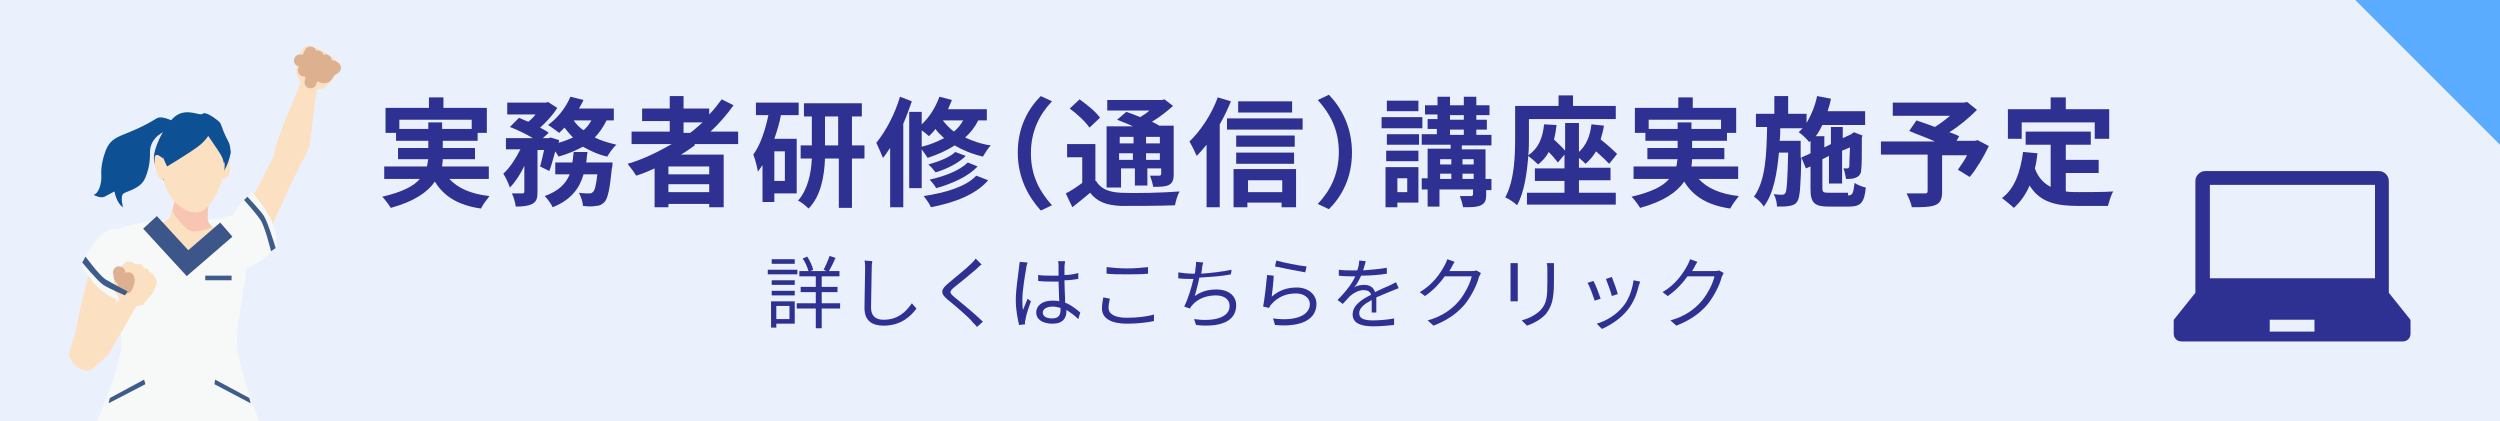 <?xml version="1.0" encoding="utf-8"?>
<!-- Generator: Adobe Illustrator 27.8.1, SVG Export Plug-In . SVG Version: 6.00 Build 0)  -->
<svg version="1.1" id="レイヤー_1" xmlns="http://www.w3.org/2000/svg" xmlns:xlink="http://www.w3.org/1999/xlink" x="0px"
	 y="0px" viewBox="0 0 380 64" style="enable-background:new 0 0 380 64;" xml:space="preserve">
<style type="text/css">
	.st0{fill:#EBF1FC;}
	.st1{fill:#2E3192;}
	.st2{clip-path:url(#SVGID_00000106111530789390707750000005319559282645418375_);}
	.st3{fill:#0D5093;}
	.st4{fill:#FBE1C1;}
	.st5{fill:#F7F8F8;}
	.st6{fill:#F7C5B2;}
	.st7{fill:#CEE2EA;}
	.st8{fill:none;stroke:#DDB08F;stroke-width:1.843;stroke-linecap:round;stroke-linejoin:round;}
	.st9{fill:none;stroke:#DDB08F;stroke-width:1.848;stroke-linecap:round;stroke-linejoin:round;}
	.st10{fill:#3D5C89;}
	.st11{fill:none;stroke:#3D5689;stroke-width:2.835;stroke-miterlimit:10;}
	.st12{fill:#59ACFF;}
</style>
<g>
	<rect class="st0" width="380" height="64"/>
	<g>
		<path class="st1" d="M68.3,27.2c1.3,1.4,3.3,2.3,6.1,2.6c-0.4,0.5-1,1.3-1.3,1.9c-3.4-0.5-5.6-1.8-7-4.1c-1.1,1.6-3.1,3-6.7,4
			c-0.3-0.5-0.9-1.3-1.3-1.7c3-0.7,4.8-1.6,5.7-2.7h-5.4v-1.9h6.5c0.1-0.4,0.1-0.8,0.2-1.1h-4.6v-1.7h4.6v-1.1h-4.9v-1.2h-1.6v-3.8
			h6.6v-1.6h2.2v1.6h6.6v3.8h-1.4v1.2h-5.3v1.1h4.9v1.7h-4.9c0,0.4-0.1,0.8-0.1,1.1h7.1v1.9H68.3z M65.1,19.6v-1h2.1v1h4.5v-1.4h-11
			v1.4H65.1z"/>
		<path class="st1" d="M92.2,18.3c-0.5,1-1.1,1.9-1.8,2.6c1,0.5,2.1,0.8,3.3,1.1c-0.5,0.4-1.1,1.3-1.4,1.8c-1.4-0.3-2.6-0.9-3.7-1.5
			c-1.1,0.6-2.3,1.1-3.7,1.5c-0.1-0.2-0.3-0.5-0.5-0.8c-0.3,1.1-0.6,2.2-0.9,3l-1.4-0.7c0.2-0.7,0.4-1.6,0.6-2.5h-1v6.3
			c0,1-0.1,1.5-0.8,1.9c-0.6,0.3-1.4,0.4-2.5,0.4c-0.1-0.6-0.3-1.5-0.6-2c0.7,0,1.4,0,1.6,0c0.2,0,0.3-0.1,0.3-0.3v-3.9
			c-0.6,1.3-1.4,2.5-2.2,3.3c-0.2-0.6-0.6-1.5-1-2.1c1-0.9,1.9-2.3,2.6-3.7h-2.2V21H81c-1-0.6-2.4-1.3-3.5-1.7l1.4-1.4
			c0.4,0.2,0.9,0.4,1.4,0.6c0.4-0.3,0.8-0.7,1.1-1.1h-4.3v-1.8H83l0.3-0.1l1.4,0.9c-0.6,1-1.6,2.1-2.6,3c0.5,0.3,1,0.5,1.3,0.8
			L82.5,21h0.9l0.3-0.1l1.3,0.4l-0.1,0.4c0.8-0.2,1.5-0.5,2.2-0.8c-0.5-0.5-0.9-1-1.3-1.5c-0.3,0.3-0.5,0.5-0.8,0.8
			c-0.4-0.3-1.2-0.9-1.7-1.2c1.4-1,2.7-2.6,3.4-4.3l2,0.5c-0.2,0.4-0.4,0.8-0.7,1.3h5.3v1.8H92.2z M93.1,24.8c0,0,0,0.6-0.1,0.8
			c-0.3,3.1-0.6,4.5-1.1,5.1c-0.4,0.4-0.8,0.6-1.3,0.6c-0.5,0.1-1.2,0.1-2,0c0-0.6-0.3-1.4-0.6-2c0.6,0.1,1.3,0.1,1.5,0.1
			c0.3,0,0.4,0,0.6-0.2c0.3-0.2,0.5-1,0.7-2.7h-2.1c-0.6,2.1-1.9,3.9-4.7,5c-0.2-0.5-0.8-1.3-1.2-1.7c2.2-0.8,3.2-1.9,3.8-3.3h-2.2
			v-1.8h2.6c0.1-0.5,0.1-1,0.2-1.6h2.1c-0.1,0.5-0.1,1.1-0.2,1.6H93.1z M87.2,18.3c0.4,0.6,0.9,1.1,1.5,1.5c0.5-0.4,0.9-1,1.2-1.5
			H87.2z"/>
		<path class="st1" d="M105.6,22.1c-0.7,0.5-1.4,1-2.1,1.4h6.5v8h-2.2V31h-6.2v0.5h-2.1v-5.9c-0.9,0.4-1.8,0.8-2.8,1.1
			c-0.3-0.5-0.9-1.3-1.3-1.8c2.4-0.7,4.6-1.8,6.7-3H96v-1.9h5.8v-1.6h-4.2v-1.9h4.2v-1.9h2.1v1.9h3.9v0.9c0.7-0.7,1.3-1.5,1.9-2.3
			l1.8,0.9c-1,1.4-2.2,2.8-3.5,4h4.2v1.9H105.6z M107.8,25.3h-6.2v1.2h6.2V25.3z M107.8,29.3V28h-6.2v1.2H107.8z M103.9,20.2h1
			c0.7-0.5,1.3-1.1,1.9-1.6h-2.9V20.2z"/>
		<path class="st1" d="M118.7,17.5c-0.2,1.2-0.6,2.4-1,3.6h3.4v8.3h-3.4v1.3h-1.8v-5.6c-0.2,0.3-0.5,0.7-0.7,1
			c-0.1-0.6-0.4-1.9-0.7-2.6c1.1-1.5,1.8-3.7,2.3-6h-1.9v-1.9h6.5v1.9H118.7z M119.3,23h-1.6v4.5h1.6V23z M131.4,24.1h-1.9v7.5h-2
			v-7.5h-2.1c-0.1,2.6-0.6,5.7-2.5,7.6c-0.4-0.4-1.1-1-1.6-1.2c1.5-1.7,2-4.2,2.1-6.4h-1.7v-2h1.7v-4.4h-1.2v-2h8.8v2h-1.5v4.4h1.9
			V24.1z M127.4,22.1v-4.4h-2v4.4H127.4z"/>
		<path class="st1" d="M138.6,15.4c-0.4,1.1-0.8,2.3-1.3,3.4v12.7h-2v-9c-0.4,0.5-0.7,1.1-1.1,1.5c-0.2-0.5-0.7-1.7-1-2.3
			c1.4-1.7,2.8-4.3,3.6-7L138.6,15.4z M148.7,18.3c-0.5,1-1.2,1.9-2,2.6c1.1,0.5,2.4,1,3.9,1.2c-0.4,0.4-0.9,1.2-1.2,1.7
			c-1.7-0.4-3.1-1-4.3-1.7c-1.2,0.8-2.6,1.4-4.1,1.9c-0.2-0.3-0.6-0.9-0.9-1.3v5.9h-1.9V17h1.9v1.9c1.2-1.1,2.1-2.6,2.7-4.2l1.9,0.5
			c-0.2,0.5-0.4,0.9-0.6,1.4h5.9v1.7H148.7z M140.1,22.3c1.3-0.3,2.4-0.8,3.4-1.3c-0.5-0.5-1-0.9-1.3-1.4c-0.3,0.4-0.7,0.8-1,1.1
			c-0.2-0.2-0.7-0.6-1.1-0.9V22.3z M150.2,27.4c-1.9,2.2-5.1,3.4-8.7,4.1c-0.2-0.5-0.7-1.2-1.1-1.7c3.3-0.5,6.4-1.4,8-3.1
			L150.2,27.4z M146.8,23.7c-1.1,1.1-2.9,2-4.6,2.5c-0.3-0.4-0.7-0.9-1.1-1.2c1.5-0.4,3.3-1.1,4.1-1.9L146.8,23.7z M148.6,25.3
			c-1.4,1.5-3.8,2.6-6.3,3.3c-0.2-0.4-0.7-1-1-1.3c2.3-0.5,4.6-1.4,5.8-2.6L148.6,25.3z M143.3,18.3c0.5,0.6,1,1.2,1.7,1.7
			c0.6-0.5,1-1,1.4-1.7H143.3z"/>
		<path class="st1" d="M154.7,23.2c0-3.9,1.6-6.7,3.5-8.6l1.7,0.8c-1.8,1.9-3.2,4.4-3.2,7.9s1.4,5.9,3.2,7.9l-1.7,0.8
			C156.3,29.9,154.7,27,154.7,23.2z"/>
		<path class="st1" d="M166.6,27.5c0.7,1.2,1.9,1.7,3.8,1.8c2.1,0.1,6.4,0,8.9-0.2c-0.3,0.5-0.6,1.5-0.7,2.1c-2.2,0.1-6,0.1-8.2,0.1
			c-2.2-0.1-3.6-0.6-4.7-2c-0.8,0.7-1.7,1.4-2.7,2.2l-1-2.1c0.8-0.4,1.7-1,2.5-1.6v-3.9h-2.3v-2h4.3V27.5z M165.6,19.4
			c-0.6-0.9-1.9-2.1-3-2.9l1.5-1.4c1.1,0.8,2.5,1.9,3.1,2.8L165.6,19.4z M170.2,28.5h-2v-9.3h4c-0.8-0.4-1.7-0.7-2.4-1l1.4-1.2
			c0.6,0.2,1.4,0.5,2.1,0.8c0.5-0.3,1-0.6,1.4-1h-6.4v-1.6h8.3l0.4-0.1l1.3,1c-0.9,0.8-2,1.7-3.2,2.4c0.4,0.2,0.8,0.4,1.1,0.6h2.2
			v7.4c0,0.9-0.2,1.3-0.7,1.6c-0.6,0.3-1.4,0.3-2.4,0.3c-0.1-0.5-0.3-1.2-0.5-1.7c0.6,0,1.2,0,1.4,0c0.2,0,0.3-0.1,0.3-0.3v-0.8
			h-2.1v2.6h-1.9v-2.6h-2.1V28.5z M170.2,20.8v1h2.1v-1H170.2z M172.2,24.3v-1h-2.1v1H172.2z M176.3,20.8h-2.1v1h2.1V20.8z
			 M176.3,24.3v-1h-2.1v1H176.3z"/>
		<path class="st1" d="M187.1,15.4c-0.5,1.2-1,2.3-1.7,3.5v12.6h-2V22c-0.5,0.6-1,1.2-1.5,1.7c-0.2-0.5-0.8-1.7-1.1-2.2
			c1.7-1.6,3.4-4.2,4.3-6.7L187.1,15.4z M198,18v1.7h-11.5V18H198z M187.6,25.7h9.4v5.8h-2.2v-0.7h-5.2v0.7h-2.1V25.7z M196.8,22.3
			h-8.9v-1.7h8.9V22.3z M187.9,23.2h8.8v1.7h-8.8V23.2z M196.4,17.1h-8.2v-1.7h8.2V17.1z M189.7,27.4v1.8h5.2v-1.8H189.7z"/>
		<path class="st1" d="M205.5,23.2c0,3.9-1.6,6.7-3.5,8.6l-1.7-0.8c1.8-1.9,3.2-4.4,3.2-7.9s-1.4-5.9-3.2-7.9l1.7-0.8
			C203.9,16.4,205.5,19.3,205.5,23.2z"/>
		<path class="st1" d="M216.2,19.5h-6.2v-1.7h6.2V19.5z M215.7,30.8h-3.3v0.7h-1.8v-6.1h5V30.8z M215.7,22h-4.9v-1.6h4.9V22z
			 M210.7,22.9h4.9v1.6h-4.9V22.9z M215.6,16.9h-4.8v-1.6h4.8V16.9z M212.4,27.1v2.1h1.5v-2.1H212.4z M226.8,28.9h-0.9v0.7
			c0,0.9-0.2,1.3-0.8,1.6c-0.6,0.3-1.5,0.3-2.7,0.3c-0.1-0.5-0.3-1.2-0.5-1.7c0.7,0,1.5,0,1.7,0c0.2,0,0.3-0.1,0.3-0.3v-0.7h-5.1
			v2.6h-1.8v-2.6h-0.9v-1.7h0.9v-4.5h3.5v-0.6h-4.4v-1.6h2.3v-0.8H217v-1.5h1.5v-0.7h-1.9V16h1.9v-1.3h1.9V16h2.1v-1.3h1.9V16h2v1.5
			h-2v0.7h1.6v1.5h-1.6v0.8h2.3v1.6h-4.5v0.6h3.6v4.5h0.9V28.9z M218.9,24.2v0.8h1.7v-0.8H218.9z M218.9,27.2h1.7v-0.8h-1.7V27.2z
			 M220.4,18.2h2.1v-0.7h-2.1V18.2z M220.4,20.5h2.1v-0.8h-2.1V20.5z M222.3,24.2v0.8h1.7v-0.8H222.3z M224,27.2v-0.8h-1.7v0.8H224z
			"/>
		<path class="st1" d="M239.8,29.3h5.8v1.8h-13.5v-1.8h5.7v-1.8h-4.5v-1.9h4.5v-2.1l-1,1.2c-0.3-0.4-0.8-1-1.4-1.6
			c-0.4,0.8-1,1.4-1.6,1.9c-0.3-0.3-1.1-1-1.5-1.3c-0.2,2.6-0.6,5.5-1.7,7.5c-0.4-0.4-1.3-1-1.8-1.2c1.4-2.6,1.5-6.3,1.5-9v-4.9h6.6
			v-1.6h2.2v1.6h6.5v2h-13.2v2.9c0,0.8,0,1.7-0.1,2.6c1.5-1,2.2-2.6,2.4-4.7l1.9,0.1c-0.1,0.8-0.2,1.5-0.4,2.2
			c0.6,0.6,1.3,1.2,1.7,1.7v-4.2h2.1v4.4c1.1-1,1.7-2.4,1.9-4.2l1.9,0.2c-0.1,0.7-0.3,1.4-0.5,2.1c0.9,0.7,1.9,1.6,2.5,2.2l-1.2,1.5
			c-0.5-0.5-1.2-1.2-2-1.9c-0.4,0.7-1,1.4-1.6,1.9c-0.2-0.2-0.6-0.6-1-0.9v1.5h4.8v1.9h-4.8V29.3z"/>
		<path class="st1" d="M258.2,27.2c1.3,1.4,3.3,2.3,6.1,2.6c-0.4,0.5-1,1.3-1.3,1.9c-3.4-0.5-5.6-1.8-7-4.1c-1.1,1.6-3.1,3-6.7,4
			c-0.3-0.5-0.9-1.3-1.3-1.7c3-0.7,4.8-1.6,5.7-2.7h-5.4v-1.9h6.5c0.1-0.4,0.1-0.8,0.2-1.1h-4.6v-1.7h4.6v-1.1h-4.9v-1.2h-1.6v-3.8
			h6.6v-1.6h2.2v1.6h6.6v3.8h-1.4v1.2h-5.3v1.1h4.9v1.7h-4.9c0,0.4-0.1,0.8-0.1,1.1h7.1v1.9H258.2z M255,19.6v-1h2.1v1h4.5v-1.4h-11
			v1.4H255z"/>
		<path class="st1" d="M280.9,29.7c0.7,0,0.8-0.3,1-1.9c0.4,0.3,1.2,0.6,1.7,0.7c-0.2,2.3-0.8,2.9-2.5,2.9h-3.2
			c-2.1,0-2.7-0.6-2.7-2.6v-3.5l-0.7,0.3l-0.7-1.7c-0.1,4.4-0.2,6.1-0.6,6.7c-0.3,0.5-0.7,0.6-1.2,0.7c-0.5,0.1-1.1,0.1-1.9,0.1
			c0-0.6-0.2-1.4-0.5-1.9c0.6,0.1,1.1,0.1,1.3,0.1c0.2,0,0.4-0.1,0.5-0.3c0.2-0.4,0.3-1.9,0.4-6.1h-1.4c-0.3,3.2-0.8,6.2-2.3,8.2
			c-0.3-0.5-1-1.2-1.5-1.5c1.8-2.5,1.9-6.4,2-10.6h-1.7v-2h2.8v-2.7h2.1v2.7h2.8v1.4c0.7-1.2,1.3-2.6,1.6-4.1l2.1,0.4
			c-0.1,0.6-0.3,1.3-0.5,1.9h5.7V19h-6.5c-0.3,0.6-0.6,1.2-1,1.7h1.3v1.7l1-0.5v-2.6h1.8v1.7l1.3-0.6l0.1-0.1l0.3-0.2l1.3,0.5
			l-0.1,0.3c0,2.6,0,4.4-0.1,4.9c0,0.6-0.3,1-0.8,1.2c-0.4,0.2-1,0.2-1.5,0.2c-0.1-0.5-0.2-1.2-0.4-1.6c0.2,0,0.5,0,0.6,0
			c0.1,0,0.2,0,0.3-0.3c0-0.2,0-1.2,0.1-2.9l-1.2,0.5v5H278v-4.2l-1,0.5v4.3c0,0.7,0.1,0.8,1,0.8H280.9z M275.2,23.3v-1.9l-0.2,0.2
			c-0.3-0.4-1.1-1.2-1.6-1.5c0.2-0.2,0.4-0.4,0.6-0.6h-3.4c0,0.6,0,1.3-0.1,1.9h3.2v0.8l0,1.8L275.2,23.3z"/>
		<path class="st1" d="M302.3,22.2c-0.8,1.7-1.9,3.5-2.9,4.7l-1.8-1.1c0.4-0.6,1-1.4,1.4-2.2h-3.8v5.6c0,1.1-0.3,1.7-1.1,2
			c-0.8,0.3-2,0.3-3.5,0.3c-0.1-0.6-0.5-1.5-0.8-2.1c1.1,0,2.4,0,2.8,0c0.3,0,0.4-0.1,0.4-0.4v-5.5h-7.1v-2h8.2
			c-1.3-0.6-2.8-1.1-3.9-1.6l1.1-1.6c0.8,0.3,1.8,0.6,2.8,1c0.8-0.5,1.6-1.1,2.3-1.7h-8.7v-2h10.8l0.5-0.1l1.5,1.2
			c-1.2,1.2-2.6,2.4-4.2,3.4c0.6,0.2,1.1,0.4,1.5,0.6l-0.4,0.7h2.8l0.4-0.1L302.3,22.2z"/>
		<path class="st1" d="M314,29.1c0.6,0.1,1.3,0.1,2.1,0.1c1,0,3.9,0,5.1-0.1c-0.3,0.5-0.6,1.5-0.8,2.2h-4.5c-3.3,0-5.8-0.5-7.4-3.1
			c-0.6,1.4-1.4,2.5-2.4,3.4c-0.4-0.4-1.3-1.1-1.8-1.5c1.9-1.4,2.8-3.9,3.2-7l2.2,0.2c-0.1,0.8-0.2,1.6-0.4,2.3
			c0.5,1.4,1.4,2.3,2.4,2.8v-6.4h-3.8v-2h9.9v2H314v2.3h5v2h-5V29.1z M307.3,21.1h-2.1v-4.5h6.5v-1.8h2.3v1.8h6.6v4.5h-2.2v-2.5
			h-11.1V21.1z"/>
	</g>
	<g>
		<path class="st1" d="M121.2,41.7h-4.5V41h4.5V41.7z M120.8,49.2H118v0.6h-0.8v-4h3.6V49.2z M117.3,42.6h3.5v0.7h-3.5V42.6z
			 M117.3,44.2h3.5v0.7h-3.5V44.2z M120.8,40.1h-3.5v-0.7h3.5V40.1z M118,46.5v2h2v-2H118z M127.7,46.9h-2.8v3H124v-3h-2.9v-0.8h2.9
			v-1.7h-2.3v-0.8h2.3v-1.6h-2.5v-0.8h1.4c-0.2-0.6-0.5-1.4-0.9-1.9l0.7-0.3c0.4,0.6,0.8,1.5,0.9,2l-0.4,0.2h2.4l-0.4-0.2
			c0.3-0.6,0.7-1.5,0.9-2.1l0.9,0.3c-0.3,0.7-0.7,1.5-1,2h1.6v0.8h-2.7v1.6h2.4v0.8h-2.4v1.7h2.8V46.9z"/>
		<path class="st1" d="M132.6,39.7c-0.1,0.4-0.1,0.8-0.1,1.2c0,1.3-0.1,4.1-0.1,5.9c0,1.3,0.8,1.8,1.9,1.8c2.2,0,3.4-1.2,4.3-2.5
			l0.7,0.8c-0.8,1.1-2.3,2.6-5,2.6c-1.7,0-2.9-0.7-2.9-2.7c0-1.8,0.1-4.8,0.1-6c0-0.4,0-0.9-0.1-1.2L132.6,39.7z"/>
		<path class="st1" d="M149.2,40.2c-0.3,0.2-0.6,0.5-0.8,0.7c-0.8,0.7-2.5,2.1-3.4,2.8c-0.7,0.6-0.7,0.8,0,1.4
			c1.1,0.9,3.3,2.7,4.4,3.8l-0.9,0.8c-0.2-0.3-0.6-0.6-0.8-0.9c-0.6-0.7-2.6-2.4-3.7-3.3c-1.1-0.9-1-1.5,0.1-2.4
			c0.9-0.8,2.7-2.2,3.5-3c0.2-0.2,0.6-0.6,0.7-0.8L149.2,40.2z"/>
		<path class="st1" d="M156.2,39.9c-0.1,0.2-0.2,0.6-0.2,0.8c-0.2,1.1-0.6,3.5-0.6,4.8c0,0.6,0,1,0.1,1.6c0.2-0.5,0.5-1.2,0.7-1.7
			l0.5,0.4c-0.3,0.8-0.7,2-0.8,2.6c0,0.2-0.1,0.4-0.1,0.5c0,0.1,0,0.3,0,0.4l-0.9,0.1c-0.2-0.9-0.5-2.2-0.5-3.8c0-1.7,0.4-4,0.5-5
			c0-0.3,0.1-0.6,0.1-0.8L156.2,39.9z M163.9,48.5c-0.6-0.6-1.2-1-1.8-1.4v0.2c0,1-0.5,1.9-2.1,1.9c-1.6,0-2.5-0.7-2.5-1.7
			c0-1,0.9-1.8,2.4-1.8c0.4,0,0.8,0,1.1,0.1c0-0.9-0.1-2.1-0.1-3c-0.4,0-0.8,0-1.1,0c-0.7,0-1.3,0-2-0.1v-0.9c0.7,0.1,1.3,0.1,2,0.1
			c0.4,0,0.7,0,1.1,0v-1.5c0-0.2,0-0.5-0.1-0.7h1.1c0,0.2-0.1,0.5-0.1,0.7c0,0.3,0,0.9,0,1.4c0.7,0,1.4-0.1,2.1-0.3v0.9
			c-0.6,0.1-1.3,0.2-2.1,0.2c0,1.2,0.1,2.4,0.1,3.4c1,0.4,1.7,1,2.3,1.5L163.9,48.5z M161.2,46.8c-0.4-0.1-0.8-0.2-1.2-0.2
			c-0.9,0-1.5,0.4-1.5,0.9c0,0.6,0.6,0.9,1.4,0.9c1,0,1.3-0.5,1.3-1.3C161.2,47,161.2,46.9,161.2,46.8z"/>
		<path class="st1" d="M168.7,45.4c-0.1,0.5-0.2,0.9-0.2,1.4c0,0.9,0.9,1.5,2.8,1.5c1.6,0,3.2-0.2,4.1-0.5l0,1
			c-0.9,0.2-2.4,0.4-4.1,0.4c-2.4,0-3.8-0.8-3.8-2.3c0-0.6,0.1-1.2,0.2-1.7L168.7,45.4z M168.2,40.6c0.9,0.1,2,0.2,3.1,0.2
			c1.1,0,2.4-0.1,3.2-0.2v1c-0.8,0.1-2.1,0.1-3.2,0.1c-1.2,0-2.2,0-3.1-0.1V40.6z"/>
		<path class="st1" d="M187.1,41.7c-1.4,0.3-3.3,0.4-4.8,0.5c-0.2,1-0.5,2.1-0.7,2.8c1-0.7,2-1,3.3-1c1.9,0,3,1,3,2.4
			c0,2.5-2.5,3.4-6.1,3l-0.3-0.9c2.7,0.4,5.4-0.1,5.4-2c0-0.9-0.7-1.6-2.1-1.6c-1.4,0-2.7,0.5-3.5,1.4c-0.2,0.2-0.3,0.3-0.4,0.6
			l-0.9-0.3c0.6-1.2,1.1-2.9,1.4-4.2h0c-0.8,0-1.6,0-2.3-0.1l0-0.9c0.6,0.1,1.5,0.2,2.3,0.2h0.2c0.1-0.3,0.1-0.6,0.1-0.8
			c0.1-0.4,0.1-0.7,0.1-1l1.1,0.1c-0.1,0.3-0.2,0.7-0.2,1c0,0.2-0.1,0.4-0.1,0.7c1.4-0.1,3.2-0.3,4.6-0.6L187.1,41.7z"/>
		<path class="st1" d="M193.3,45.1c1.1-1,2.4-1.4,3.8-1.4c1.8,0,3,1.1,3,2.5c0,2.1-1.9,3.6-6.3,3.2l-0.3-1c3.7,0.5,5.6-0.6,5.6-2.2
			c0-0.9-0.9-1.6-2.1-1.6c-1.6,0-2.8,0.6-3.7,1.6c-0.2,0.2-0.3,0.4-0.4,0.6l-0.9-0.2c0.2-1.1,0.5-3.6,0.6-4.8l1,0.1
			C193.6,42.6,193.4,44.3,193.3,45.1z M194,39.6c1,0.3,3.5,0.8,4.6,0.9l-0.2,0.9c-1.1-0.2-3.7-0.7-4.6-0.9L194,39.6z"/>
		<path class="st1" d="M208.5,47.4c0-0.5,0-1.2,0-1.8c-1.1,0.6-1.9,1.2-1.9,2c0,0.9,0.9,1.1,2.1,1.1c0.9,0,2.2-0.1,3.2-0.3l0,1
			c-0.9,0.1-2.2,0.2-3.2,0.2c-1.7,0-3.1-0.4-3.1-1.8c0-1.4,1.4-2.3,2.8-3c-0.1-0.5-0.6-0.7-1.1-0.7c-0.8,0-1.5,0.4-2.1,0.9
			c-0.3,0.3-0.7,0.8-1.1,1.2l-0.8-0.6c1.5-1.5,2.3-2.7,2.7-3.6h-0.5c-0.5,0-1.3,0-2-0.1v-0.9c0.6,0.1,1.5,0.1,2,0.1
			c0.3,0,0.5,0,0.8,0c0.2-0.5,0.3-1.1,0.3-1.5l1,0.1c-0.1,0.3-0.2,0.8-0.4,1.4c1.2-0.1,2.5-0.2,3.6-0.4l0,0.9
			c-1.2,0.2-2.6,0.3-3.9,0.3c-0.3,0.6-0.6,1.3-1.1,1.8c0.4-0.3,1.1-0.4,1.6-0.4c0.8,0,1.4,0.4,1.6,1.1c0.8-0.4,1.5-0.7,2.2-1
			c0.4-0.2,0.6-0.3,1-0.5l0.4,0.9c-0.3,0.1-0.7,0.3-1,0.4c-0.7,0.3-1.5,0.6-2.4,1c0,0.7,0,1.7,0,2.3H208.5z"/>
		<path class="st1" d="M225.1,41.5c-0.1,0.2-0.2,0.4-0.3,0.6c-0.3,1.2-1.1,2.8-2.1,4.1c-1.1,1.3-2.5,2.4-4.8,3.3l-0.9-0.8
			c2.2-0.6,3.7-1.7,4.8-3c0.9-1.1,1.7-2.7,1.9-3.7h-4.1c-0.7,1-1.7,2.1-3,3l-0.8-0.6c2.1-1.2,3.2-3,3.8-4.1c0.1-0.2,0.3-0.6,0.4-0.9
			l1.1,0.4c-0.2,0.3-0.4,0.7-0.5,0.9c-0.1,0.2-0.2,0.3-0.3,0.5h3.3c0.3,0,0.6,0,0.8-0.1L225.1,41.5z"/>
		<path class="st1" d="M230.7,40c0,0.2,0,0.6,0,0.9v4c0,0.3,0,0.7,0,0.9h-1.1c0-0.2,0-0.6,0-0.9v-4c0-0.2,0-0.6,0-0.9H230.7z
			 M236.2,39.9c0,0.3,0,0.6,0,1v1.9c0,2.9-0.4,3.8-1.2,4.9c-0.8,0.9-2,1.5-2.9,1.8l-0.8-0.8c1.1-0.3,2.1-0.8,2.9-1.6
			c0.9-1,1-2,1-4.2v-1.9c0-0.4,0-0.7-0.1-1H236.2z"/>
		<path class="st1" d="M243.3,45.4l-0.9,0.3c-0.2-0.6-0.8-2.3-1.1-2.7l0.9-0.3C242.5,43.2,243.1,44.8,243.3,45.4z M249.3,42.8
			c-0.1,0.3-0.1,0.4-0.2,0.6c-0.3,1.3-0.8,2.6-1.7,3.7c-1.1,1.4-2.6,2.3-3.9,2.9l-0.8-0.8c1.4-0.4,2.9-1.3,3.9-2.5
			c0.9-1,1.5-2.6,1.7-4.1L249.3,42.8z M245.9,44.7l-0.9,0.3c-0.1-0.5-0.7-2.1-0.9-2.6l0.9-0.3C245.2,42.6,245.8,44.2,245.9,44.7z"/>
		<path class="st1" d="M262,41.5c-0.1,0.2-0.2,0.4-0.3,0.6c-0.3,1.2-1.1,2.8-2.1,4.1c-1.1,1.3-2.5,2.4-4.8,3.3l-0.9-0.8
			c2.2-0.6,3.7-1.7,4.8-3c0.9-1.1,1.7-2.7,1.9-3.7h-4.1c-0.7,1-1.7,2.1-3,3l-0.8-0.6c2.1-1.2,3.2-3,3.8-4.1c0.1-0.2,0.3-0.6,0.4-0.9
			l1.1,0.4c-0.2,0.3-0.4,0.7-0.5,0.9c-0.1,0.2-0.2,0.3-0.3,0.5h3.3c0.3,0,0.6,0,0.8-0.1L262,41.5z"/>
	</g>
	<g>
		<defs>
			<rect id="SVGID_1_" width="380" height="64"/>
		</defs>
		<clipPath id="SVGID_00000075143319083773907170000001247497544261283761_">
			<use xlink:href="#SVGID_1_"  style="overflow:visible;"/>
		</clipPath>
		<g style="clip-path:url(#SVGID_00000075143319083773907170000001247497544261283761_);">
			<path class="st3" d="M18.1,58.9L36,58.3l-0.3,4.1c0,0-3.9,3.2-8.9,3.2c-5,0-9.4-4.6-9.4-4.6L18.1,58.9z"/>
			<g>
				<path class="st4" d="M10.5,53.9c0.1-0.6,1-3.6,1-3.6s1-5.4,2.5-10.3c1.4-4.9,4.3-1.5,4.3-1.5l-0.1,5.6l-1.7,4.6l-1.7,5.8
					C12.9,55.5,10.4,54.5,10.5,53.9z"/>
			</g>
			<g>
				<path class="st4" d="M45.7,24.8c-0.9,1.1-4.2,0.3-4-1.5s2.6-7.3,2.6-7.3l1.5-3.6l2.4,0.6l-1.1,8.8
					C47.2,21.7,46.6,23.7,45.7,24.8z"/>
				<path class="st4" d="M45.9,24.5c-0.2,0.6-1.6,3.3-1.6,3.3l-5.2,11.5l-3.2-1.1l0.8-5.5l2.5-4.2l2.7-5.4
					C43.8,22.5,46.1,23.9,45.9,24.5z"/>
			</g>
			<polygon class="st4" points="21.2,105.5 20,112.2 19.8,115.5 19.1,116.2 13.6,117.3 11.2,116.7 16.8,112.3 16.8,104 			"/>
			<polygon class="st4" points="36.1,104.8 38,112.4 38.4,115.5 38.3,116.5 43.5,118.4 46,118.1 41.1,112.9 40.4,104.2 			"/>
			<path class="st3" d="M20.4,83.4c-3.2,0-4.1,3.7-4.1,3.7L15,112.1c0,0,2.8,1.2,3.6,1.4c0.7,0.1,4.1,0.4,4.1,0.4s2-16.7,2.2-20.5
				s0.7-6.7,0.3-8.4C25.3,84.9,23.6,83.4,20.4,83.4z"/>
			<path class="st3" d="M16.2,61.6c-1.1,7.6,0.1,25.5,0.1,25.5c1.8,1.9,1.7,2.4,3.8,1.9s4.6-1.8,5.2-2.5c0,0,1.8-15.8,1.3-21.1
				S16.8,57.6,16.2,61.6z"/>
			<path class="st3" d="M35.2,83.8c3.2-0.4,4.4,3.2,4.4,3.2l3.8,24.8c0,0-2.7,1.5-3.4,1.7c-0.6,0.2-4.1,0.8-4.1,0.8
				s-3.6-16.4-4.2-20.2c-0.6-3.8-1.4-6.6-1.2-8.4C30.5,85.7,32,84.1,35.2,83.8z"/>
			<path class="st3" d="M37.1,61.6C39,69.1,39.6,87,39.6,87c-1.6,2-1.4,2.5-3.6,2.3c-2.2-0.3-4.8-1.3-5.4-2c0,0-3.4-15.6-3.4-20.9
				S36.1,57.7,37.1,61.6z"/>
			<path class="st5" d="M28.9,33.4C22.3,33,17,35.1,17,35.1s0.7,12.6,1.4,16.3c0.7,3.7-5.4,16.5-5.4,16.5s10.4,2.2,16.2,1.4
				C35,68.5,40.6,67,40.6,67s-4.9-11.3-4.6-15.8s3-16.6,1.9-18.3C36.8,31.2,35.4,33.8,28.9,33.4z"/>
			<path class="st4" d="M33.4,24.6c0,0,1.2-1.2,1.4-0.6c0.2,0.7,0.4,2.8-0.5,3.1c-0.9,0.3-0.9-0.5-0.9-0.5L33.4,24.6z"/>
			<path class="st4" d="M31.8,30.7c0,0-0.5,2.8,0,3.3c0.5,0.5,1.7,1.1,1.7,1.1l-4.8,4.1l-4.9-5.2c0,0,1.8-0.2,2.1-1.2
				c0.6-2,1.4-5.6,1.4-5.6L31.8,30.7z"/>
			<path class="st6" d="M31.7,31.2c0,0-0.9,1.4-2.2,0.9c-1.4-0.5-2.7-2.4-2.7-2.4l-0.6,2.4c0,0,1.8,3.1,3.3,3.1
				c1.5-0.1,2.8-0.7,2.8-0.7c0,0.1-0.3-0.2-0.5-0.5C31.3,33.4,31.7,31.2,31.7,31.2z"/>
			<path class="st3" d="M26.8,18.7c0,0-2.1-1.3-3-0.7c-4.9,3-6.6,2.2-7.7,4.8c-0.4,1-0.8,2.6-0.7,3.8c0.1,1.2-0.4,2.9-1.2,3
				c0,0,1,0.6,1.7,0.3c0.7-0.4,1.5-0.8,1.5-0.8s0.3,1.8,1.3,2.4c0,0-0.5-1.7,0.1-2.1c0.6-0.4,2.6-0.7,3.3-2.4c0.7-1.7,0.7-3,0.7-4
				c0.1-2.3,2.4-3.1,2.4-3.1L26.8,18.7z"/>
			<path class="st3" d="M33,27.5c0,0,3-3.5,1.7-6c-1.3-2.5-0.9-2.6-1.5-3.1c-0.6-0.5-2-1.5-2.4-1.1c-0.4,0.4-2.4-1-4.2,0.4
				c-1.7,1.4-3.4,5.1-3.2,6.6c0.2,1.5,1.6,3.5,2.1,3.6C26,28,33,27.5,33,27.5z"/>
			<path class="st4" d="M32.2,19.1c0,0,2.6,4.1,1.8,7.4c-0.8,3.2-2.5,5.7-4.2,5.8c-1.7,0.1-4.6-2-5-5.5c-0.3-3.5,0.5-8,4.5-7.9
				L32.2,19.1z"/>
			<path class="st4" d="M25.1,24.4c0,0-1.5-1.6-1.6-0.4c-0.1,1.2,0.5,4,1.6,3.1C26.3,26.2,25.1,24.4,25.1,24.4z"/>
			<path class="st3" d="M31.6,18.5l0.3,1.7c0,0-0.4,1-1.7,2c-1.3,1-4.8,3.1-4.8,3.1s-0.5-1-0.6-1.4C24.4,21.3,27.3,16.4,31.6,18.5z"
				/>
			<path class="st3" d="M30.7,19.3c0,0,2.6,3.7,2.9,4.3c0.4,0.7,0.4,1.2,0.4,1.2s1.5-0.9,0.9-2.3c-0.6-1.3-2.1-3.3-2.6-3.6
				C31.9,18.7,30.7,19.3,30.7,19.3z"/>
			<path class="st7" d="M18.9,114l0.7,0.6l0.7-0.6l0.5,1.5l-0.1,2.6l-4.8,1.1c0,0-8,0.2-8.3-0.5c-0.3-0.6,1.3-1.2,3.1-2
				c2.3-1.1,4.8-3.9,5-4C15.9,112.7,18.9,114,18.9,114z"/>
			<path class="st7" d="M39.4,114.2l-0.7,0.5l-0.6-0.6l-0.6,1.5l-0.1,2.6l4.7,1.4c0,0,7.9,0.8,8.3,0.2c0.4-0.6-1.2-1.3-2.9-2.2
				c-2.2-1.3-4.5-4.3-4.7-4.4C42.5,113.1,39.4,114.2,39.4,114.2z"/>
			<path class="st5" d="M42.1,37.5c0,0,0.1-1.4-0.6-3.4c-0.7-2.1-3.2-4.9-3.2-4.9s-5.7,4.3-3.7,10.5C35.9,43.7,42.1,37.5,42.1,37.5z
				"/>
			<path class="st5" d="M12.3,40.3l2,2.8c0,0,2.6,2.8,4.3,2.4s2.2-9-0.5-10.5C15.3,33.6,12.3,40.3,12.3,40.3z"/>
			<path class="st4" d="M13.8,56.2c-1.2,0.7-3.9-1.4-3.1-2.9c0.9-1.5,5.3-5.7,5.3-5.7l2.8-2.7l2,1.5l-4.4,7.6
				C16.3,53.9,15,55.5,13.8,56.2z"/>
			<g>
				<path class="st4" d="M49.4,13.3c-0.2,0.1-1.1,0.5-2.3,0.2c-1.2-0.3-1.4-0.9-1.4-0.9S45,11.4,45,10.8c0-0.5,0.4-1.6,0.4-1.6
					l0.7,0.1l0.1,0.8l0.4,0.7L46,9.8l-0.6-0.3c0,0-0.1-1.7,1.1-2.5c0.7-0.4,4.1,1.5,4.7,2.4c0.5,0.8-0.5,2.5-0.5,2.5
					S49.6,13.2,49.4,13.3z"/>
				<path class="st8" d="M50.6,10.1c0,0-0.8,1.2-1,1.5c-0.3,0.4-1.2-0.2-1.8-0.5c-0.7-0.3-1.4-0.8-1.4-0.8"/>
				<path class="st8" d="M49.5,9.2c0,0-1.2,1.6-0.8,2.3"/>
				<path class="st8" d="M48.3,8.6c0.1-0.1-1,1.6-0.6,2.4"/>
				<path class="st8" d="M47.2,8c0,0-1,1.8-0.5,2.4"/>
				<path class="st8" d="M50.9,10.3c0,0-0.2,0.2-0.5,0.3"/>
				<polygon class="st4" points="45.3,10.7 47.7,10.5 47.6,9.6 45.5,9.2 				"/>
				<path class="st8" d="M45.6,9.2l2.1,0.4l0.1,1l-1.6,0.1c0,0,0.7-0.2,1,0.7c0.3,0.6,0,1.1,0,1.1"/>
			</g>
			<g>
				<g>
					<path class="st4" d="M21.8,46.3c-0.2,0.1-1.2,0.4-2.3,0.1c-1.2-0.4-1.4-1-1.4-1s-0.9-1.5-0.9-2c0-0.5,0.7-1.5,0.7-1.5l0.9,0.2
						l0.1,0.8l0.4,0.7l-0.6-1L18,42.2c0,0,0-1.7,1.2-2.4c0.2-0.1,0.8,0,1.4,0.3c0.2,0.1,0.6,0,0.9,0.1c0.2,0.1,0.2,0.4,0.4,0.6
						c0.1,0.1,0.3-0.1,0.5,0c0.2,0.1,0.2,0.4,0.3,0.5c0.1,0.1,0.3,0.1,0.4,0.2c0.3,0.3,0.5,0.7,0.6,0.9c0.5,0.8-0.7,2.4-0.7,2.4
						S21.9,46.1,21.8,46.3z"/>
					<path class="st9" d="M20.2,43.8"/>
					<path class="st9" d="M21,41.4"/>
					<polygon class="st4" points="17.8,43.3 20.2,43.3 21.3,42.2 18.9,41.7 					"/>
				</g>
				<path class="st9" d="M19.4,42.7c0,0-0.9-0.1-1.1-0.4c-0.2-0.3-0.1-0.9-0.2-0.9"/>
				<path class="st9" d="M19.2,43.5c0,0-0.5-0.1-0.4-0.7"/>
				<path class="st9" d="M19.2,43.7c0,0,0.5-0.9,0.3-1.4"/>
			</g>
			<polygon class="st10" points="16.7,60.5 21.9,57.7 22.1,58.4 16.5,61.3 			"/>
			<polygon class="st10" points="37.9,60.5 32.7,57.7 32.6,58.4 38.1,61.3 			"/>
			<path class="st10" d="M13,39c0,0,2.1,2.9,3.1,3.5s3.3,1.8,3.3,1.8L19,44.9c0,0-2.4-1-3.3-1.6s-3.2-3.4-3.2-3.4L13,39z"/>
			<path class="st10" d="M41.2,38.2c0,0-1-4.1-1.7-4.9c-0.6-0.9-2.4-2.9-2.4-2.9l0.5-0.5c0,0,1.9,2,2.5,2.9s1.8,4.9,1.8,4.9
				L41.2,38.2z"/>
			<rect x="31.2" y="41.9" class="st10" width="4" height="0.7"/>
			<polyline class="st11" points="22.8,33.8 28.5,40 34.4,34.9 			"/>
		</g>
	</g>
	<polygon class="st12" points="380,22 380,0 358,0 	"/>
	<g>
		<path class="st1" d="M366.3,48.5l-3.2-4v-17c0-0.8-0.7-1.5-1.5-1.5h-26.4c-0.8,0-1.5,0.7-1.5,1.5v17l-3.2,4
			c-0.1,0.1-0.1,0.2-0.1,0.4v1.8c0,0.7,0.5,1.2,1.2,1.2h33.6c0.7,0,1.2-0.5,1.2-1.2v-1.8C366.4,48.7,366.4,48.6,366.3,48.5z
			 M335.9,28.1H361v14.2h-25.1V28.1z M351.8,50.4h-6.8v-1.8h6.8V50.4z"/>
	</g>
</g>
</svg>
